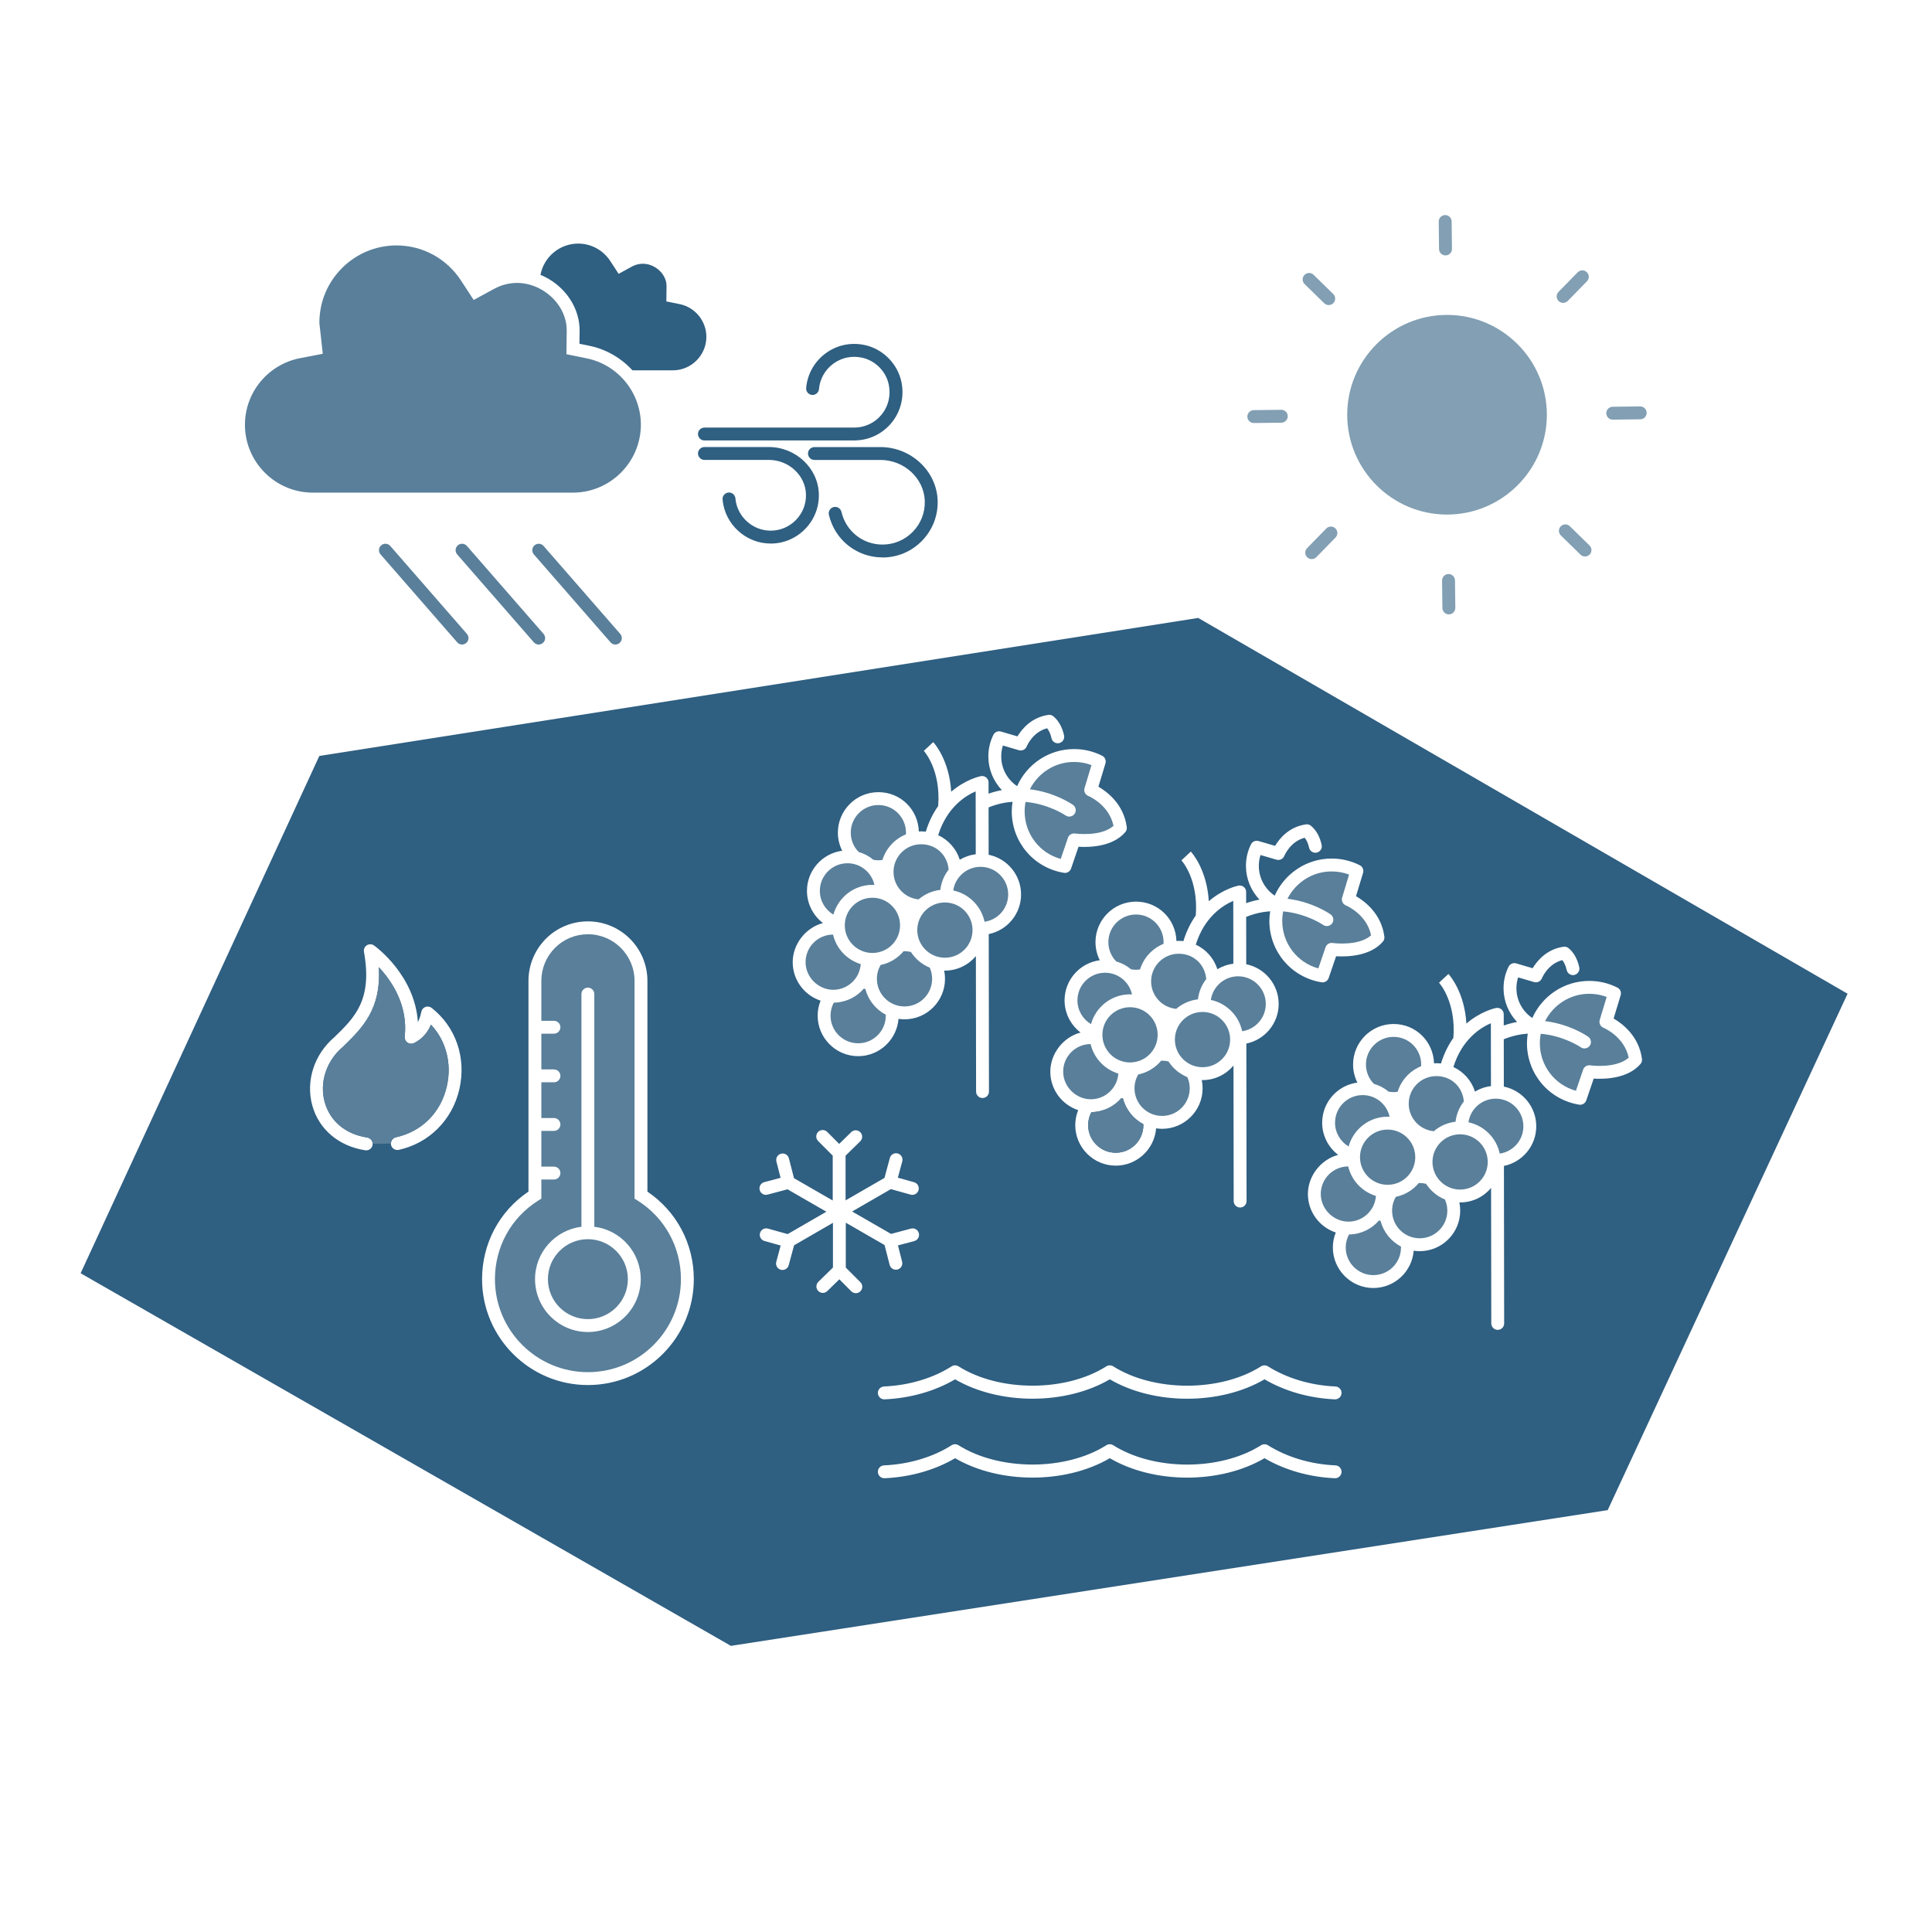 <?xml version="1.0" encoding="UTF-8"?>
<svg xmlns="http://www.w3.org/2000/svg" id="Wasser_Klima" data-name="Wasser &amp;amp; Klima" viewBox="0 0 600 600">
  <defs>
    <style>
      .cls-1 {
        fill: none;
      }

      .cls-1, .cls-2, .cls-3, .cls-4 {
        stroke-width: 0px;
      }

      .cls-2 {
        fill: #829fb3;
      }

      .cls-3 {
        fill: #2f5f81;
      }

      .cls-4 {
        fill: #597f9a;
      }
    </style>
  </defs>
  <path class="cls-3" d="M355.07,349.12c.01.1.02.2.02.3,0,4.74-3.84,8.58-8.58,8.58s-8.58-3.84-8.58-8.58c0-1.46.37-2.83,1.01-4.04,3.73-.05,7.06-1.73,9.33-4.36.16.04.32.08.47.13.91,3.46,3.24,6.34,6.33,7.97Z"></path>
  <path class="cls-3" d="M371.36,293.37c2.68-8.59,8.39-12.2,11.64-13.6l.03,19.53c-1.8.21-3.47.81-4.96,1.7-1.06-3.38-3.53-6.15-6.71-7.63Z"></path>
  <path class="cls-3" d="M303,245.77c-3.25,1.4-8.96,5.01-11.64,13.6,3.18,1.48,5.65,4.25,6.71,7.63,1.49-.89,3.16-1.49,4.96-1.7l-.03-19.53ZM303,245.77c-3.25,1.4-8.96,5.01-11.64,13.6,3.18,1.48,5.65,4.25,6.71,7.63,1.49-.89,3.16-1.49,4.96-1.7l-.03-19.53ZM303,245.77c-3.25,1.4-8.96,5.01-11.64,13.6,3.18,1.48,5.65,4.25,6.71,7.63,1.49-.89,3.16-1.49,4.96-1.7l-.03-19.53ZM463,317.77c-3.25,1.4-8.96,5.01-11.64,13.6,3.18,1.48,5.65,4.25,6.71,7.63,1.49-.89,3.16-1.49,4.96-1.7l-.03-19.53ZM463,317.77c-3.25,1.4-8.96,5.01-11.64,13.6,3.18,1.48,5.65,4.25,6.71,7.63,1.49-.89,3.16-1.49,4.96-1.7l-.03-19.53ZM303,245.77c-3.25,1.4-8.96,5.01-11.64,13.6,3.18,1.48,5.65,4.25,6.71,7.63,1.49-.89,3.16-1.49,4.96-1.7l-.03-19.53ZM303,245.77c-3.25,1.4-8.96,5.01-11.64,13.6,3.18,1.48,5.65,4.25,6.71,7.63,1.49-.89,3.16-1.49,4.96-1.7l-.03-19.53ZM463,317.77c-3.25,1.4-8.96,5.01-11.64,13.6,3.18,1.48,5.65,4.25,6.71,7.63,1.49-.89,3.16-1.49,4.96-1.7l-.03-19.53ZM463,317.77c-3.25,1.4-8.96,5.01-11.64,13.6,3.18,1.48,5.65,4.25,6.71,7.63,1.49-.89,3.16-1.49,4.96-1.7l-.03-19.53ZM303,245.77c-3.25,1.4-8.96,5.01-11.64,13.6,3.18,1.48,5.65,4.25,6.71,7.63,1.49-.89,3.16-1.49,4.96-1.7l-.03-19.53ZM303,245.77c-3.25,1.4-8.96,5.01-11.64,13.6,3.18,1.48,5.65,4.25,6.71,7.63,1.49-.89,3.16-1.49,4.96-1.7l-.03-19.53ZM463,317.77c-3.25,1.4-8.96,5.01-11.64,13.6,3.18,1.48,5.65,4.25,6.71,7.63,1.49-.89,3.16-1.49,4.96-1.7l-.03-19.53ZM458.07,339c1.49-.89,3.16-1.49,4.96-1.7l-.03-19.53c-3.25,1.4-8.96,5.01-11.64,13.6,3.18,1.48,5.65,4.25,6.71,7.63ZM298.07,267c1.49-.89,3.16-1.49,4.96-1.7l-.03-19.53c-3.25,1.4-8.96,5.01-11.64,13.6,3.18,1.48,5.65,4.25,6.71,7.63ZM372.73,192.27l-.62-.36-272.94,42.86L25.81,393.75l-.77,1.67,201.34,115.37.6.35,271.24-41.99,1.06-.16,74.5-160.38-201.05-116.34ZM142.67,338.21c-2.17,9.58-9.39,16.82-18.84,18.89-1.08.23-2.15-.45-2.39-1.53-.03-.14-.04-.27-.04-.41,0-.92.63-1.76,1.57-1.97,8.04-1.76,13.95-7.69,15.8-15.86,1.62-7.1-.27-14.18-4.94-19.12-.83,2.03-2.33,4.3-5.27,5.74-.66.32-1.43.25-2.03-.17-.59-.41-.92-1.12-.84-1.85,1.08-9.88-4.19-17.45-8.05-21.57.83,13.11-5.2,18.97-11.06,24.66-.03.03-.06.07-.1.1-5.13,4.32-7.34,11.06-5.63,17.18,1.67,5.94,6.48,9.94,13.19,10.97.98.15,1.68,1,1.69,1.96,0,.11,0,.21-.02.32-.15.99-1,1.7-1.97,1.7-.1,0-.2-.01-.31-.02-8.21-1.27-14.35-6.45-16.43-13.85-2.13-7.61.56-15.95,6.85-21.28,6.37-6.19,11.86-11.57,9.18-26.5-.15-.8.21-1.6.9-2.04.68-.43,1.57-.41,2.23.06.57.41,12.67,9.23,13.62,23.82.53-1.03.83-2.16,1.08-3.28.14-.67.63-1.22,1.27-1.45.65-.23,1.37-.12,1.91.3,7.52,5.87,10.83,15.53,8.63,25.2ZM182.59,430.14c-18.13,0-32.88-14.75-32.88-32.89,0-11.02,5.36-21.1,14.41-27.19v-65.45c0-4.9,1.92-9.53,5.39-13.06,3.5-3.49,8.14-5.41,13.08-5.41,10.18,0,18.47,8.28,18.47,18.47v65.46c9.05,6.11,14.41,16.19,14.41,27.18,0,18.14-14.75,32.89-32.88,32.89ZM365.35,292.23c.24-.02.48-.04.72-.04.49,0,.97.04,1.44.09.98-3.2,2.33-5.82,3.85-7.96.86-11.16-4.24-16.89-4.46-17.13l2.92-2.72c.24.25,5,5.48,5.58,15.41,4.42-3.79,8.79-4.76,9.19-4.84h.02c.07-.02.15-.02.23-.02.05,0,.1-.02.16-.02.76,0,1.45.44,1.78,1.11.02.04.05.07.06.11,0,.01.01.01.01.02.05.12.08.24.11.37.01.05.01.09.01.14.01.08.03.16.03.25v3.48c1.41-.49,2.79-.85,4.14-1.1-2.62-2.74-4.16-6.41-4.2-10.3-.03-2.41.5-4.72,1.56-6.86.43-.87,1.42-1.3,2.36-1.03l5.12,1.5c1.33-2.21,4.3-5.93,9.6-6.67.57-.08,1.13.08,1.57.45,1.62,1.36,2.73,3.35,3.3,5.93.24,1.07-.44,2.14-1.52,2.38-1.08.25-2.14-.44-2.38-1.52-.29-1.29-.74-2.33-1.36-3.09-4.45,1.14-6.26,5.45-6.34,5.65-.39.94-1.43,1.46-2.42,1.17l-4.97-1.46c-.36,1.13-.54,2.3-.52,3.51.03,3.68,1.91,7.08,4.93,9.11,3.02-6.78,9.8-11.52,17.68-11.52,3.08,0,6.02.7,8.75,2.08.87.44,1.29,1.44,1.01,2.37l-2.19,7.23c2.71,1.57,7.88,5.44,8.81,12.57.07.56-.1,1.13-.47,1.56-3.94,4.6-11.23,4.73-14.52,4.53l-2.31,6.76c-.28.82-1.05,1.36-1.9,1.36-.1,0-.21-.01-.32-.03-9.39-1.53-16.2-9.56-16.2-19.09,0-1.01.1-2,.25-2.97-2.37.17-4.87.7-7.45,1.75l.02,14.7c5.74,1.17,10.07,6.25,10.07,12.33s-4.32,11.13-10.04,12.31l.07,48.91c0,.55-.22,1.05-.58,1.41-.37.37-.87.59-1.42.59-1.1,0-2-.89-2-2l-.06-42.08c-2.31,2.75-5.76,4.51-9.62,4.51-.08,0-.15-.01-.23-.01.17.83.26,1.68.26,2.56,0,6.94-5.64,12.58-12.58,12.58-.63,0-1.25-.06-1.86-.15-.51,6.47-5.93,11.59-12.53,11.59-6.93,0-12.58-5.64-12.58-12.58,0-1.65.33-3.22.91-4.66-5.02-1.65-8.66-6.38-8.66-11.95s4-10.73,9.4-12.15c-3.01-2.3-4.97-5.92-4.97-9.99,0-6.38,4.78-11.65,10.94-12.46-.85-1.69-1.34-3.6-1.34-5.62,0-6.94,5.64-12.58,12.58-12.58s12.36,5.45,12.56,12.22ZM255.58,286.66c-3.01-2.3-4.97-5.92-4.97-9.99,0-6.38,4.78-11.65,10.94-12.46-.85-1.69-1.34-3.6-1.34-5.62,0-6.94,5.64-12.58,12.58-12.58s12.36,5.45,12.56,12.22c.24-.02.48-.04.72-.04.49,0,.97.04,1.44.09.98-3.2,2.33-5.82,3.85-7.96.86-11.16-4.24-16.89-4.46-17.13l2.92-2.72c.24.25,5,5.48,5.58,15.41,4.42-3.79,8.79-4.76,9.19-4.84h.02c.07-.02.15-.02.23-.02.05,0,.1-.02.16-.02.76,0,1.45.44,1.78,1.11.02.04.05.07.06.11,0,.01.01.01.01.02.05.12.08.24.11.37.01.05.01.09.01.14.01.08.03.16.03.25v3.48c1.41-.49,2.79-.85,4.14-1.1-2.62-2.74-4.16-6.41-4.2-10.3-.03-2.41.5-4.72,1.56-6.86.43-.87,1.42-1.3,2.36-1.03l5.12,1.5c1.33-2.21,4.3-5.93,9.6-6.67.57-.08,1.13.08,1.57.45,1.62,1.36,2.73,3.35,3.3,5.93.24,1.07-.44,2.14-1.52,2.38-1.08.25-2.14-.44-2.38-1.52-.29-1.29-.74-2.33-1.36-3.09-4.45,1.14-6.26,5.45-6.34,5.65-.39.94-1.43,1.46-2.42,1.17l-4.97-1.46c-.36,1.13-.54,2.3-.52,3.51.03,3.68,1.91,7.08,4.93,9.11,3.02-6.78,9.8-11.52,17.68-11.52,3.08,0,6.02.7,8.75,2.08.87.44,1.29,1.44,1.01,2.37l-2.19,7.23c2.71,1.57,7.88,5.44,8.81,12.57.07.56-.1,1.13-.47,1.56-3.94,4.6-11.23,4.73-14.52,4.53l-2.31,6.76c-.28.82-1.05,1.36-1.9,1.36-.1,0-.21-.01-.32-.03-9.39-1.53-16.2-9.56-16.2-19.09,0-1.01.1-2,.25-2.97-2.37.17-4.87.7-7.45,1.75l.02,14.7c5.74,1.17,10.07,6.25,10.07,12.33s-4.32,11.13-10.04,12.31l.07,48.91c0,.55-.22,1.05-.58,1.41-.37.37-.87.59-1.42.59-1.1,0-2-.89-2-2l-.06-42.08c-2.31,2.75-5.76,4.51-9.62,4.51-.08,0-.15-.01-.23-.01.17.83.26,1.68.26,2.56,0,6.94-5.64,12.58-12.58,12.58-.63,0-1.25-.06-1.86-.15-.51,6.47-5.93,11.59-12.53,11.59-6.93,0-12.58-5.64-12.58-12.58,0-1.65.33-3.22.91-4.66-5.02-1.65-8.66-6.38-8.66-11.95s4-10.73,9.4-12.15ZM267.2,401.03c-.39.38-.9.58-1.41.58s-1.03-.2-1.42-.59l-3.7-3.72-3.74,3.65c-.79.78-2.05.76-2.82-.03-.78-.79-.76-2.05.03-2.83l4.54-4.44v-13.89s-12.07,6.98-12.07,6.98l-1.67,6.18c-.24.89-1.05,1.48-1.93,1.48-.17,0-.35-.02-.52-.07-1.07-.29-1.7-1.38-1.41-2.45l1.36-5.07-5.03-1.41c-1.06-.29-1.68-1.4-1.38-2.46.29-1.06,1.4-1.69,2.46-1.39l6.13,1.71,12.02-6.95-12.07-6.96-6.2,1.65c-.17.04-.34.07-.51.07-.89,0-1.69-.6-1.93-1.49-.29-1.07.35-2.16,1.41-2.45l5.08-1.35-1.3-5.06c-.27-1.07.37-2.16,1.44-2.43,1.08-.28,2.16.37,2.44,1.44l1.58,6.16,12.03,6.94v-13.94s-4.53-4.54-4.53-4.54c-.78-.78-.78-2.05,0-2.83.79-.78,2.05-.77,2.83.01l3.71,3.72,3.73-3.66c.79-.77,2.06-.76,2.83.03.77.79.76,2.06-.03,2.83l-4.55,4.45v13.89s12.08-6.98,12.08-6.98l1.67-6.18c.28-1.07,1.38-1.71,2.45-1.41,1.06.28,1.7,1.38,1.41,2.45l-1.37,5.07,5.03,1.41c1.06.29,1.69,1.4,1.39,2.46-.25.88-1.05,1.46-1.93,1.46-.18,0-.36-.02-.54-.07l-6.12-1.71-12.03,6.95,12.08,6.96,6.19-1.65c1.07-.28,2.16.35,2.45,1.42.28,1.07-.35,2.16-1.42,2.45l-5.07,1.35,1.29,5.06c.28,1.07-.37,2.16-1.44,2.43-.17.04-.33.06-.5.06-.89,0-1.7-.6-1.93-1.5l-1.58-6.16-12.04-6.94v13.94s4.54,4.54,4.54,4.54c.78.78.77,2.05-.01,2.83ZM414.54,459.08c-7.87-.35-15.57-2.54-21.83-6.22-13.71,8.04-34.29,8.04-48.05,0-13.7,8.03-34.27,8.03-48.05,0-6.21,3.68-13.94,5.87-21.9,6.22h-.08c-1.07,0-1.95-.84-2-1.91-.05-1.11.81-2.04,1.91-2.09,7.73-.33,15.19-2.55,20.99-6.25.65-.41,1.48-.41,2.14,0,12.7,8,33.3,8,45.91,0,.66-.41,1.49-.41,2.14,0,12.69,8.01,33.29,8.01,45.91,0,.66-.41,1.49-.41,2.14,0,5.87,3.7,13.31,5.92,20.94,6.25,1.11.05,1.96.98,1.92,2.09-.05,1.1-1.02,1.96-2.09,1.91ZM414.54,434.58c-7.87-.35-15.57-2.54-21.83-6.22-13.71,8.04-34.29,8.04-48.05,0-13.7,8.03-34.27,8.03-48.05,0-6.21,3.68-13.94,5.87-21.9,6.22h-.08c-1.07,0-1.95-.84-2-1.91-.05-1.11.81-2.04,1.91-2.09,7.73-.33,15.19-2.55,20.99-6.25.65-.41,1.48-.41,2.14,0,12.7,8,33.3,8.01,45.91,0,.66-.41,1.49-.41,2.14,0,12.69,8.01,33.29,8.01,45.91,0,.66-.41,1.49-.41,2.14,0,5.87,3.7,13.31,5.92,20.94,6.25,1.11.05,1.96.98,1.92,2.09-.05,1.1-1.02,1.95-2.09,1.91ZM494.94,334.97l-2.31,6.76c-.28.82-1.05,1.36-1.9,1.36-.1,0-.21-.01-.32-.03-9.39-1.53-16.2-9.56-16.2-19.09,0-1.01.1-2,.25-2.97-2.37.17-4.87.7-7.45,1.75l.02,14.7c5.74,1.17,10.07,6.25,10.07,12.33s-4.32,11.13-10.04,12.31l.07,48.91c0,.55-.22,1.05-.58,1.41-.37.37-.87.59-1.42.59-1.1,0-2-.89-2-2l-.06-42.08c-2.31,2.75-5.76,4.51-9.62,4.51-.08,0-.15-.01-.23-.01.17.83.26,1.68.26,2.56,0,6.94-5.64,12.58-12.58,12.58-.63,0-1.25-.06-1.86-.15-.51,6.47-5.93,11.59-12.53,11.59-6.93,0-12.58-5.64-12.58-12.58,0-1.65.33-3.22.91-4.66-5.02-1.65-8.66-6.38-8.66-11.95s4-10.73,9.4-12.15c-3.01-2.3-4.97-5.92-4.97-9.99,0-6.38,4.78-11.65,10.94-12.46-.85-1.69-1.34-3.6-1.34-5.62,0-6.94,5.64-12.58,12.58-12.58s12.36,5.45,12.56,12.22c.24-.02.48-.04.72-.04.49,0,.97.04,1.44.09.98-3.2,2.33-5.82,3.85-7.96.86-11.16-4.24-16.89-4.46-17.13l2.92-2.72c.24.25,5,5.48,5.58,15.41,4.42-3.79,8.79-4.76,9.19-4.84h.02c.07-.02.15-.02.23-.02.05,0,.1-.02.16-.02.76,0,1.45.44,1.78,1.11.02.04.05.07.06.11,0,.01.01.01.01.02.05.12.08.24.11.37.01.05.01.09.01.14.01.08.03.16.03.25v3.48c1.41-.49,2.79-.85,4.14-1.1-2.62-2.74-4.16-6.41-4.2-10.3-.03-2.41.5-4.72,1.56-6.86.43-.87,1.42-1.3,2.36-1.03l5.12,1.5c1.33-2.21,4.3-5.93,9.6-6.67.57-.08,1.13.08,1.57.45,1.62,1.36,2.73,3.35,3.3,5.93.24,1.07-.44,2.14-1.52,2.38-1.08.25-2.14-.44-2.38-1.52-.29-1.29-.74-2.33-1.36-3.09-4.45,1.14-6.26,5.45-6.34,5.65-.39.94-1.43,1.46-2.42,1.17l-4.97-1.46c-.36,1.13-.54,2.3-.52,3.51.03,3.68,1.91,7.08,4.93,9.11,3.02-6.78,9.8-11.52,17.68-11.52,3.08,0,6.02.7,8.75,2.08.87.44,1.29,1.44,1.01,2.37l-2.19,7.23c2.71,1.57,7.88,5.44,8.81,12.57.07.56-.1,1.13-.47,1.56-3.94,4.6-11.23,4.73-14.52,4.53ZM458.07,339c1.49-.89,3.16-1.49,4.96-1.7l-.03-19.53c-3.25,1.4-8.96,5.01-11.64,13.6,3.18,1.48,5.65,4.25,6.71,7.63ZM298.07,267c1.49-.89,3.16-1.49,4.96-1.7l-.03-19.53c-3.25,1.4-8.96,5.01-11.64,13.6,3.18,1.48,5.65,4.25,6.71,7.63ZM303,245.77c-3.25,1.4-8.96,5.01-11.64,13.6,3.18,1.48,5.65,4.25,6.71,7.63,1.49-.89,3.16-1.49,4.96-1.7l-.03-19.53ZM463,317.77c-3.25,1.4-8.96,5.01-11.64,13.6,3.18,1.48,5.65,4.25,6.71,7.63,1.49-.89,3.16-1.49,4.96-1.7l-.03-19.53ZM463,317.77c-3.25,1.4-8.96,5.01-11.64,13.6,3.18,1.48,5.65,4.25,6.71,7.63,1.49-.89,3.16-1.49,4.96-1.7l-.03-19.53ZM303,245.77c-3.25,1.4-8.96,5.01-11.64,13.6,3.18,1.48,5.65,4.25,6.71,7.63,1.49-.89,3.16-1.49,4.96-1.7l-.03-19.53ZM303,245.77c-3.25,1.4-8.96,5.01-11.64,13.6,3.18,1.48,5.65,4.25,6.71,7.63,1.49-.89,3.16-1.49,4.96-1.7l-.03-19.53ZM463,317.77c-3.25,1.4-8.96,5.01-11.64,13.6,3.18,1.48,5.65,4.25,6.71,7.63,1.49-.89,3.16-1.49,4.96-1.7l-.03-19.53ZM463,317.77c-3.25,1.4-8.96,5.01-11.64,13.6,3.18,1.48,5.65,4.25,6.71,7.63,1.49-.89,3.16-1.49,4.96-1.7l-.03-19.53ZM303,245.77c-3.25,1.4-8.96,5.01-11.64,13.6,3.18,1.48,5.65,4.25,6.71,7.63,1.49-.89,3.16-1.49,4.96-1.7l-.03-19.53ZM303,245.77c-3.25,1.4-8.96,5.01-11.64,13.6,3.18,1.48,5.65,4.25,6.71,7.63,1.49-.89,3.16-1.49,4.96-1.7l-.03-19.53ZM463,317.77c-3.25,1.4-8.96,5.01-11.64,13.6,3.18,1.48,5.65,4.25,6.71,7.63,1.49-.89,3.16-1.49,4.96-1.7l-.03-19.53ZM463,317.77c-3.25,1.4-8.96,5.01-11.64,13.6,3.18,1.48,5.65,4.25,6.71,7.63,1.49-.89,3.16-1.49,4.96-1.7l-.03-19.53ZM303,245.77c-3.25,1.4-8.96,5.01-11.64,13.6,3.18,1.48,5.65,4.25,6.71,7.63,1.49-.89,3.16-1.49,4.96-1.7l-.03-19.53Z"></path>
  <g>
    <path class="cls-2" d="M480.39,128.8c0-17.09-13.91-31-31-31s-31,13.91-31,31,13.91,31,31,31,31-13.91,31-31Z"></path>
    <path class="cls-2" d="M449.86,178.27h-.03c-1.1.01-1.99.92-1.98,2.02l.1,8.53c.01,1.1.91,1.98,2,1.98h.03c1.1-.01,1.99-.92,1.98-2.02l-.1-8.53c-.01-1.1-.91-1.98-2-1.98Z"></path>
    <path class="cls-2" d="M411.89,164.13l-5.96,6.1c-.77.79-.76,2.06.04,2.83.39.38.89.57,1.4.57s1.04-.2,1.43-.6l5.96-6.1c.77-.79.76-2.06-.04-2.83-.79-.77-2.05-.76-2.83.03Z"></path>
    <path class="cls-2" d="M397.89,127.27l-8.53.1c-1.1.01-1.99.92-1.98,2.02.01,1.1.91,1.98,2,1.98h.03l8.53-.1c1.1-.01,1.99-.92,1.98-2.02-.01-1.1-.89-1.97-2.02-1.98Z"></path>
    <path class="cls-2" d="M412.65,94.74c.52,0,1.04-.2,1.43-.6.77-.79.76-2.06-.03-2.83l-6.1-5.96c-.79-.77-2.05-.76-2.83.03-.77.79-.76,2.06.03,2.83l6.1,5.96c.39.38.89.57,1.4.57Z"></path>
    <path class="cls-2" d="M448.91,79.32h.03c1.1-.01,1.99-.92,1.98-2.02l-.1-8.53c-.01-1.1-.91-1.98-2-1.98h-.03c-1.1.01-1.99.92-1.98,2.02l.1,8.53c.01,1.1.91,1.98,2,1.98Z"></path>
    <path class="cls-2" d="M485.45,94.06c.52,0,1.04-.2,1.43-.6l5.96-6.1c.77-.79.76-2.06-.04-2.83-.79-.77-2.05-.76-2.83.03l-5.96,6.1c-.77.79-.76,2.06.04,2.83.39.38.89.57,1.4.57Z"></path>
    <path class="cls-2" d="M509.39,126.22h-.03l-8.53.1c-1.1.01-1.99.92-1.98,2.02.01,1.1.91,1.98,2,1.98h.03l8.53-.1c1.1-.01,1.99-.92,1.98-2.02-.01-1.1-.91-1.98-2-1.98Z"></path>
    <path class="cls-2" d="M487.53,163.43c-.79-.77-2.05-.76-2.83.03-.77.79-.76,2.06.04,2.83l6.1,5.96c.39.38.89.57,1.4.57s1.04-.2,1.43-.6c.77-.79.76-2.06-.04-2.83l-6.1-5.96Z"></path>
  </g>
  <g>
    <g>
      <path class="cls-3" d="M219.37,104.61c0-4.92-3.5-9.2-8.33-10.17l-4.1-.83.06-4.79c0-2.29-1.39-4.54-3.62-5.86-2.27-1.34-4.87-1.41-7.13-.18l-4.13,2.26-2.58-3.95c-2.22-3.41-5.95-5.44-9.98-5.44-5.82,0-10.67,4.19-11.72,9.71.89.36,1.77.79,2.61,1.29,5.87,3.48,9.53,9.56,9.55,15.89l-.05,4.22,2.99.61c5.33,1.07,9.98,3.84,13.47,7.64h12.55c5.72,0,10.39-4.66,10.41-10.39Z"></path>
      <path class="cls-4" d="M182.15,111.28l-6.24-1.27.09-7.5c-.02-4.89-2.92-9.66-7.59-12.43-4.76-2.82-10.22-2.95-14.99-.36l-6.31,3.44-3.93-6.02c-4.45-6.84-11.94-10.92-20.03-10.92-13.21,0-23.96,10.75-23.96,23.96,0,.38.05.77.11,1.23l.02.14.92,8.32-7.04,1.36c-9.92,1.91-17.13,10.6-17.13,20.68,0,11.62,9.46,21.08,21.08,21.08h80.77c11.61,0,21.08-9.46,21.11-21.08,0-9.99-7.1-18.67-16.89-20.64Z"></path>
    </g>
    <path class="cls-4" d="M191.11,200.17c-.56,0-1.11-.23-1.51-.69l-23.8-27.3c-.73-.83-.64-2.1.19-2.82.83-.73,2.1-.64,2.82.19l23.8,27.3c.73.83.64,2.1-.19,2.82-.38.33-.85.49-1.31.49Z"></path>
    <path class="cls-4" d="M167.3,200.17c-.56,0-1.11-.23-1.51-.69l-23.8-27.3c-.73-.83-.64-2.1.19-2.82.83-.73,2.1-.64,2.82.19l23.8,27.3c.73.83.64,2.1-.19,2.82-.38.33-.85.49-1.31.49Z"></path>
    <path class="cls-4" d="M143.5,200.17c-.56,0-1.11-.23-1.51-.69l-23.8-27.3c-.73-.83-.64-2.1.19-2.82.83-.73,2.1-.64,2.82.19l23.8,27.3c.73.83.64,2.1-.19,2.82-.38.33-.85.49-1.31.49Z"></path>
  </g>
  <path class="cls-3" d="M274.05,173.11c-7.98,0-14.82-5.45-16.63-13.24-.25-1.08.42-2.15,1.5-2.4,1.06-.25,2.15.42,2.4,1.5,1.39,5.98,6.62,10.15,12.74,10.15,3.59,0,6.94-1.42,9.44-3.99,2.5-2.57,3.81-5.96,3.7-9.55-.22-7.03-6.4-12.74-13.78-12.74h-20.49c-1.1,0-2-.9-2-2s.9-2,2-2h20.49c9.52,0,17.49,7.46,17.78,16.62.14,4.68-1.58,9.1-4.83,12.46-3.26,3.36-7.63,5.21-12.31,5.21ZM239.32,168.8c-7.7,0-14.25-6-14.92-13.67-.1-1.1.72-2.07,1.82-2.17,1.12-.1,2.07.72,2.17,1.82.49,5.62,5.29,10.02,10.93,10.02,3,0,5.79-1.18,7.88-3.33,2.09-2.15,3.19-4.98,3.1-7.98-.18-5.88-5.35-10.66-11.52-10.66h-20.01c-1.1,0-2-.9-2-2s.9-2,2-2h20.01c8.31,0,15.28,6.52,15.52,14.54.12,4.09-1.38,7.95-4.23,10.89-2.85,2.93-6.67,4.55-10.75,4.55ZM265.28,136.79h-46.51c-1.1,0-2-.9-2-2s.9-2,2-2h46.51c3.32,0,6.43-1.48,8.53-4.06,2.1-2.58,2.9-5.97,2.2-9.31-.87-4.13-4.22-7.49-8.35-8.35-3.2-.67-6.38.02-8.93,1.92-2.52,1.88-4.12,4.73-4.39,7.84-.09,1.1-1.07,1.91-2.16,1.82-1.1-.1-1.92-1.06-1.82-2.17.37-4.25,2.55-8.15,5.99-10.71,3.49-2.6,7.8-3.53,12.14-2.63,5.66,1.19,10.26,5.79,11.45,11.45.95,4.52-.15,9.13-3.01,12.65-2.86,3.52-7.1,5.54-11.63,5.54Z"></path>
  <g>
    <path class="cls-4" d="M194.99,397.25c0,6.85-5.57,12.42-12.42,12.42s-12.41-5.57-12.41-12.42,5.57-12.41,12.41-12.41,12.42,5.57,12.42,12.41Z"></path>
    <path class="cls-4" d="M198,372.84l-.94-.59v-67.64c0-7.98-6.49-14.47-14.47-14.47-3.87,0-7.51,1.5-10.24,4.23-2.72,2.76-4.23,6.4-4.23,10.24v12.41h3.92c1.1,0,2,.89,2,2s-.9,2-2,2h-3.92v11.1h3.92c1.1,0,2,.89,2,2s-.9,2-2,2h-3.92v11.09h3.92c1.1,0,2,.9,2,2s-.9,2-2,2h-3.92v11.1h3.92c1.1,0,2,.9,2,2s-.9,2-2,2h-3.92v5.95l-.94.58c-8.44,5.28-13.47,14.41-13.47,24.41,0,15.93,12.95,28.89,28.88,28.89s28.88-12.96,28.88-28.89c0-9.98-5.04-19.11-13.47-24.41ZM182.57,413.67c-9.05,0-16.41-7.37-16.41-16.42,0-8.37,6.31-15.28,14.41-16.27v-72.26c0-1.1.9-2,2-2s2,.9,2,2v72.26c8.11.99,14.42,7.9,14.42,16.27,0,9.05-7.37,16.42-16.42,16.42Z"></path>
  </g>
  <path class="cls-4" d="M138.77,337.33c-1.85,8.17-7.76,14.1-15.8,15.86-.94.21-1.58,1.05-1.57,1.97l-5.67.07c-.01-.96-.71-1.81-1.69-1.96-6.71-1.03-11.52-5.03-13.19-10.97-1.71-6.12.5-12.86,5.63-17.18.04-.03.07-.07.1-.1,5.86-5.69,11.89-11.55,11.06-24.66,3.86,4.12,9.13,11.69,8.05,21.57-.08.73.25,1.44.84,1.85.6.42,1.37.49,2.03.17,2.94-1.44,4.44-3.71,5.27-5.74,4.67,4.94,6.56,12.02,4.94,19.12Z"></path>
  <g>
    <g>
      <g>
        <path class="cls-1" d="M303.03,265.3c-1.8.21-3.47.81-4.96,1.7-1.06-3.38-3.53-6.15-6.71-7.63,2.68-8.59,8.39-12.2,11.64-13.6l.03,19.53Z"></path>
        <path class="cls-1" d="M345.81,256.47c-3.94,3.5-11.88,2.39-11.96,2.38-.96-.14-1.88.42-2.19,1.33l-2.24,6.57c-6.59-1.81-11.21-7.79-11.21-14.78,0-1,.1-1.98.29-2.93,7.22.65,12.34,4.14,12.43,4.2.35.24.75.36,1.15.36.62,0,1.24-.29,1.63-.84.64-.91.42-2.16-.48-2.79-.34-.24-5.67-3.92-13.39-4.85,2.53-5.03,7.72-8.49,13.71-8.49,1.88,0,3.7.33,5.42.98l-2.16,7.14c-.3.98.2,2.03,1.15,2.43.27.11,6.48,2.77,7.85,9.29Z"></path>
        <path class="cls-4" d="M275.09,315.42c0,4.74-3.84,8.58-8.58,8.58s-8.58-3.84-8.58-8.58c0-1.46.37-2.83,1.01-4.04,3.73-.05,7.06-1.73,9.33-4.36.16.04.32.08.47.13.91,3.46,3.24,6.34,6.33,7.97.01.1.02.2.02.3Z"></path>
        <path class="cls-4" d="M281.36,258.59c0,.18,0,.35-.02.53-3.47,1.42-6.18,4.33-7.29,7.94-.41.07-.83.11-1.26.11-.53,0-1.05-.06-1.55-.15-1.32-1.11-2.88-1.94-4.58-2.43-1.52-1.55-2.45-3.66-2.45-6,0-4.74,3.84-8.58,8.58-8.58s8.57,3.84,8.57,8.58Z"></path>
        <path class="cls-4" d="M294.61,270.06c-1.39,1.78-2.31,3.94-2.58,6.3-2.56.29-4.89,1.35-6.75,2.95-4.37-.4-7.79-4.07-7.79-8.54,0-4.74,3.84-8.58,8.58-8.58s8.18,3.46,8.54,7.87Z"></path>
        <path class="cls-4" d="M271.56,274.83c-.2,0-.41-.03-.62-.03-5.78,0-10.65,3.92-12.12,9.25-2.52-1.5-4.21-4.24-4.21-7.38,0-4.74,3.84-8.58,8.58-8.58,4.1,0,7.53,2.89,8.37,6.74Z"></path>
        <path class="cls-4" d="M267.31,299.41c-.31,4.46-4.01,7.98-8.55,7.98s-8.58-3.84-8.58-8.58,3.81-8.54,8.52-8.57c1.03,4.38,4.34,7.88,8.61,9.17Z"></path>
        <path class="cls-4" d="M289.48,303.98c0,4.74-3.84,8.58-8.58,8.58s-8.57-3.84-8.57-8.58c0-1.56.42-3.02,1.15-4.29,2.84-.58,5.33-2.12,7.12-4.27.1-.01.2-.02.3-.02.68,0,1.34.09,1.98.24,1.4,2.17,3.44,3.88,5.86,4.87.47,1.06.74,2.23.74,3.47Z"></path>
        <path class="cls-4" d="M279.52,287.37c0,4.74-3.84,8.58-8.58,8.58s-8.58-3.84-8.58-8.58,3.84-8.57,8.58-8.57,8.58,3.84,8.58,8.57Z"></path>
        <path class="cls-4" d="M313.1,277.78c0,4.32-3.19,7.88-7.34,8.48-1.02-4.86-4.86-8.69-9.72-9.72.6-4.15,4.17-7.34,8.48-7.34,4.74,0,8.58,3.84,8.58,8.58Z"></path>
        <path class="cls-4" d="M302.03,288.85c0,4.74-3.84,8.58-8.58,8.58s-8.58-3.84-8.58-8.58,3.84-8.58,8.58-8.58,8.58,3.84,8.58,8.58Z"></path>
      </g>
      <path class="cls-4" d="M345.81,256.47c-3.94,3.5-11.88,2.39-11.96,2.38-.96-.14-1.88.42-2.19,1.33l-2.24,6.57c-6.59-1.81-11.21-7.79-11.21-14.78,0-1,.1-1.98.29-2.93,7.22.65,12.34,4.14,12.43,4.2.35.24.75.36,1.15.36.62,0,1.24-.29,1.63-.84.64-.91.42-2.16-.48-2.79-.34-.24-5.67-3.92-13.39-4.85,2.53-5.03,7.72-8.49,13.71-8.49,1.88,0,3.7.33,5.42.98l-2.16,7.14c-.3.98.2,2.03,1.15,2.43.27.11,6.48,2.77,7.85,9.29Z"></path>
    </g>
    <g>
      <g>
        <path class="cls-1" d="M383.03,299.3c-1.8.21-3.47.81-4.96,1.7-1.06-3.38-3.53-6.15-6.71-7.63,2.68-8.59,8.39-12.2,11.64-13.6l.03,19.53Z"></path>
        <path class="cls-1" d="M425.81,290.47c-3.94,3.5-11.88,2.39-11.96,2.38-.96-.14-1.88.42-2.19,1.33l-2.24,6.57c-6.59-1.81-11.21-7.79-11.21-14.78,0-1,.1-1.98.29-2.93,7.22.65,12.34,4.14,12.43,4.2.35.24.75.36,1.15.36.62,0,1.24-.29,1.63-.84.64-.91.42-2.16-.48-2.79-.34-.24-5.67-3.92-13.39-4.85,2.53-5.03,7.72-8.49,13.71-8.49,1.88,0,3.7.33,5.42.98l-2.16,7.14c-.3.98.2,2.03,1.15,2.43.27.11,6.48,2.77,7.85,9.29Z"></path>
        <path class="cls-4" d="M355.09,349.42c0,4.74-3.84,8.58-8.58,8.58s-8.58-3.84-8.58-8.58c0-1.46.37-2.83,1.01-4.04,3.73-.05,7.06-1.73,9.33-4.36.16.04.32.08.47.13.91,3.46,3.24,6.34,6.33,7.97.01.1.02.2.02.3Z"></path>
        <path class="cls-4" d="M361.36,292.59c0,.18,0,.35-.02.53-3.47,1.42-6.18,4.33-7.29,7.94-.41.07-.83.11-1.26.11-.53,0-1.05-.06-1.55-.15-1.32-1.11-2.88-1.94-4.58-2.43-1.52-1.55-2.45-3.66-2.45-6,0-4.74,3.84-8.58,8.58-8.58s8.57,3.84,8.57,8.58Z"></path>
        <path class="cls-4" d="M374.61,304.06c-1.39,1.78-2.31,3.94-2.58,6.3-2.56.29-4.89,1.35-6.75,2.95-4.37-.4-7.79-4.07-7.79-8.54,0-4.74,3.84-8.58,8.58-8.58s8.18,3.46,8.54,7.87Z"></path>
        <path class="cls-4" d="M351.56,308.83c-.2,0-.41-.03-.62-.03-5.78,0-10.65,3.92-12.12,9.25-2.52-1.5-4.21-4.24-4.21-7.38,0-4.74,3.84-8.58,8.58-8.58,4.1,0,7.53,2.89,8.37,6.74Z"></path>
        <path class="cls-4" d="M347.31,333.41c-.31,4.46-4.01,7.98-8.55,7.98s-8.58-3.84-8.58-8.58,3.81-8.54,8.52-8.57c1.03,4.38,4.34,7.88,8.61,9.17Z"></path>
        <path class="cls-4" d="M369.48,337.98c0,4.74-3.84,8.58-8.58,8.58s-8.57-3.84-8.57-8.58c0-1.56.42-3.02,1.15-4.29,2.84-.58,5.33-2.12,7.12-4.27.1-.01.2-.02.3-.02.68,0,1.34.09,1.98.24,1.4,2.17,3.44,3.88,5.86,4.87.47,1.06.74,2.23.74,3.47Z"></path>
        <path class="cls-4" d="M359.52,321.37c0,4.74-3.84,8.58-8.58,8.58s-8.58-3.84-8.58-8.58,3.84-8.57,8.58-8.57,8.58,3.84,8.58,8.57Z"></path>
        <path class="cls-4" d="M393.1,311.78c0,4.32-3.19,7.88-7.34,8.48-1.02-4.86-4.86-8.69-9.72-9.72.6-4.15,4.17-7.34,8.48-7.34,4.74,0,8.58,3.84,8.58,8.58Z"></path>
        <path class="cls-4" d="M382.03,322.85c0,4.74-3.84,8.58-8.58,8.58s-8.58-3.84-8.58-8.58,3.84-8.58,8.58-8.58,8.58,3.84,8.58,8.58Z"></path>
      </g>
      <path class="cls-4" d="M425.81,290.47c-3.94,3.5-11.88,2.39-11.96,2.38-.96-.14-1.88.42-2.19,1.33l-2.24,6.57c-6.59-1.81-11.21-7.79-11.21-14.78,0-1,.1-1.98.29-2.93,7.22.65,12.34,4.14,12.43,4.2.35.24.75.36,1.15.36.62,0,1.24-.29,1.63-.84.64-.91.42-2.16-.48-2.79-.34-.24-5.67-3.92-13.39-4.85,2.53-5.03,7.72-8.49,13.71-8.49,1.88,0,3.7.33,5.42.98l-2.16,7.14c-.3.98.2,2.03,1.15,2.43.27.11,6.48,2.77,7.85,9.29Z"></path>
    </g>
    <g>
      <g>
        <path class="cls-1" d="M463.03,337.3c-1.8.21-3.47.81-4.96,1.7-1.06-3.38-3.53-6.15-6.71-7.63,2.68-8.59,8.39-12.2,11.64-13.6l.03,19.53Z"></path>
        <path class="cls-1" d="M505.81,328.47c-3.94,3.5-11.88,2.39-11.96,2.38-.96-.14-1.88.42-2.19,1.33l-2.24,6.57c-6.59-1.81-11.21-7.79-11.21-14.78,0-1,.1-1.98.29-2.93,7.22.65,12.34,4.14,12.43,4.2.35.24.75.36,1.15.36.62,0,1.24-.29,1.63-.84.64-.91.42-2.16-.48-2.79-.34-.24-5.67-3.92-13.39-4.85,2.53-5.03,7.72-8.49,13.71-8.49,1.88,0,3.7.33,5.42.98l-2.16,7.14c-.3.98.2,2.03,1.15,2.43.27.11,6.48,2.77,7.85,9.29Z"></path>
        <path class="cls-4" d="M435.09,387.42c0,4.74-3.84,8.58-8.58,8.58s-8.58-3.84-8.58-8.58c0-1.46.37-2.83,1.01-4.04,3.73-.05,7.06-1.73,9.33-4.36.16.04.32.08.47.13.91,3.46,3.24,6.34,6.33,7.97.01.1.02.2.02.3Z"></path>
        <path class="cls-4" d="M441.36,330.59c0,.18,0,.35-.02.53-3.47,1.42-6.18,4.33-7.29,7.94-.41.07-.83.11-1.26.11-.53,0-1.05-.06-1.55-.15-1.32-1.11-2.88-1.94-4.58-2.43-1.52-1.55-2.45-3.66-2.45-6,0-4.74,3.84-8.58,8.58-8.58s8.57,3.84,8.57,8.58Z"></path>
        <path class="cls-4" d="M454.61,342.06c-1.39,1.78-2.31,3.94-2.58,6.3-2.56.29-4.89,1.35-6.75,2.95-4.37-.4-7.79-4.07-7.79-8.54,0-4.74,3.84-8.58,8.58-8.58s8.18,3.46,8.54,7.87Z"></path>
        <path class="cls-4" d="M431.56,346.83c-.2,0-.41-.03-.62-.03-5.78,0-10.65,3.92-12.12,9.25-2.52-1.5-4.21-4.24-4.21-7.38,0-4.74,3.84-8.58,8.58-8.58,4.1,0,7.53,2.89,8.37,6.74Z"></path>
        <path class="cls-4" d="M427.31,371.41c-.31,4.46-4.01,7.98-8.55,7.98s-8.58-3.84-8.58-8.58,3.81-8.54,8.52-8.57c1.03,4.38,4.34,7.88,8.61,9.17Z"></path>
        <path class="cls-4" d="M449.48,375.98c0,4.74-3.84,8.58-8.58,8.58s-8.57-3.84-8.57-8.58c0-1.56.42-3.02,1.15-4.29,2.84-.58,5.33-2.12,7.12-4.27.1-.01.2-.02.3-.02.68,0,1.34.09,1.98.24,1.4,2.17,3.44,3.88,5.86,4.87.47,1.06.74,2.23.74,3.47Z"></path>
        <path class="cls-4" d="M439.52,359.37c0,4.74-3.84,8.58-8.58,8.58s-8.58-3.84-8.58-8.58,3.84-8.57,8.58-8.57,8.58,3.84,8.58,8.57Z"></path>
        <path class="cls-4" d="M473.1,349.78c0,4.32-3.19,7.88-7.34,8.48-1.02-4.86-4.86-8.69-9.72-9.72.6-4.15,4.17-7.34,8.48-7.34,4.74,0,8.58,3.84,8.58,8.58Z"></path>
        <path class="cls-4" d="M462.03,360.85c0,4.74-3.84,8.58-8.58,8.58s-8.58-3.84-8.58-8.58,3.84-8.58,8.58-8.58,8.58,3.84,8.58,8.58Z"></path>
      </g>
      <path class="cls-4" d="M505.81,328.47c-3.94,3.5-11.88,2.39-11.96,2.38-.96-.14-1.88.42-2.19,1.33l-2.24,6.57c-6.59-1.81-11.21-7.79-11.21-14.78,0-1,.1-1.98.29-2.93,7.22.65,12.34,4.14,12.43,4.2.35.24.75.36,1.15.36.62,0,1.24-.29,1.63-.84.64-.91.42-2.16-.48-2.79-.34-.24-5.67-3.92-13.39-4.85,2.53-5.03,7.72-8.49,13.71-8.49,1.88,0,3.7.33,5.42.98l-2.16,7.14c-.3.98.2,2.03,1.15,2.43.27.11,6.48,2.77,7.85,9.29Z"></path>
    </g>
  </g>
</svg>
